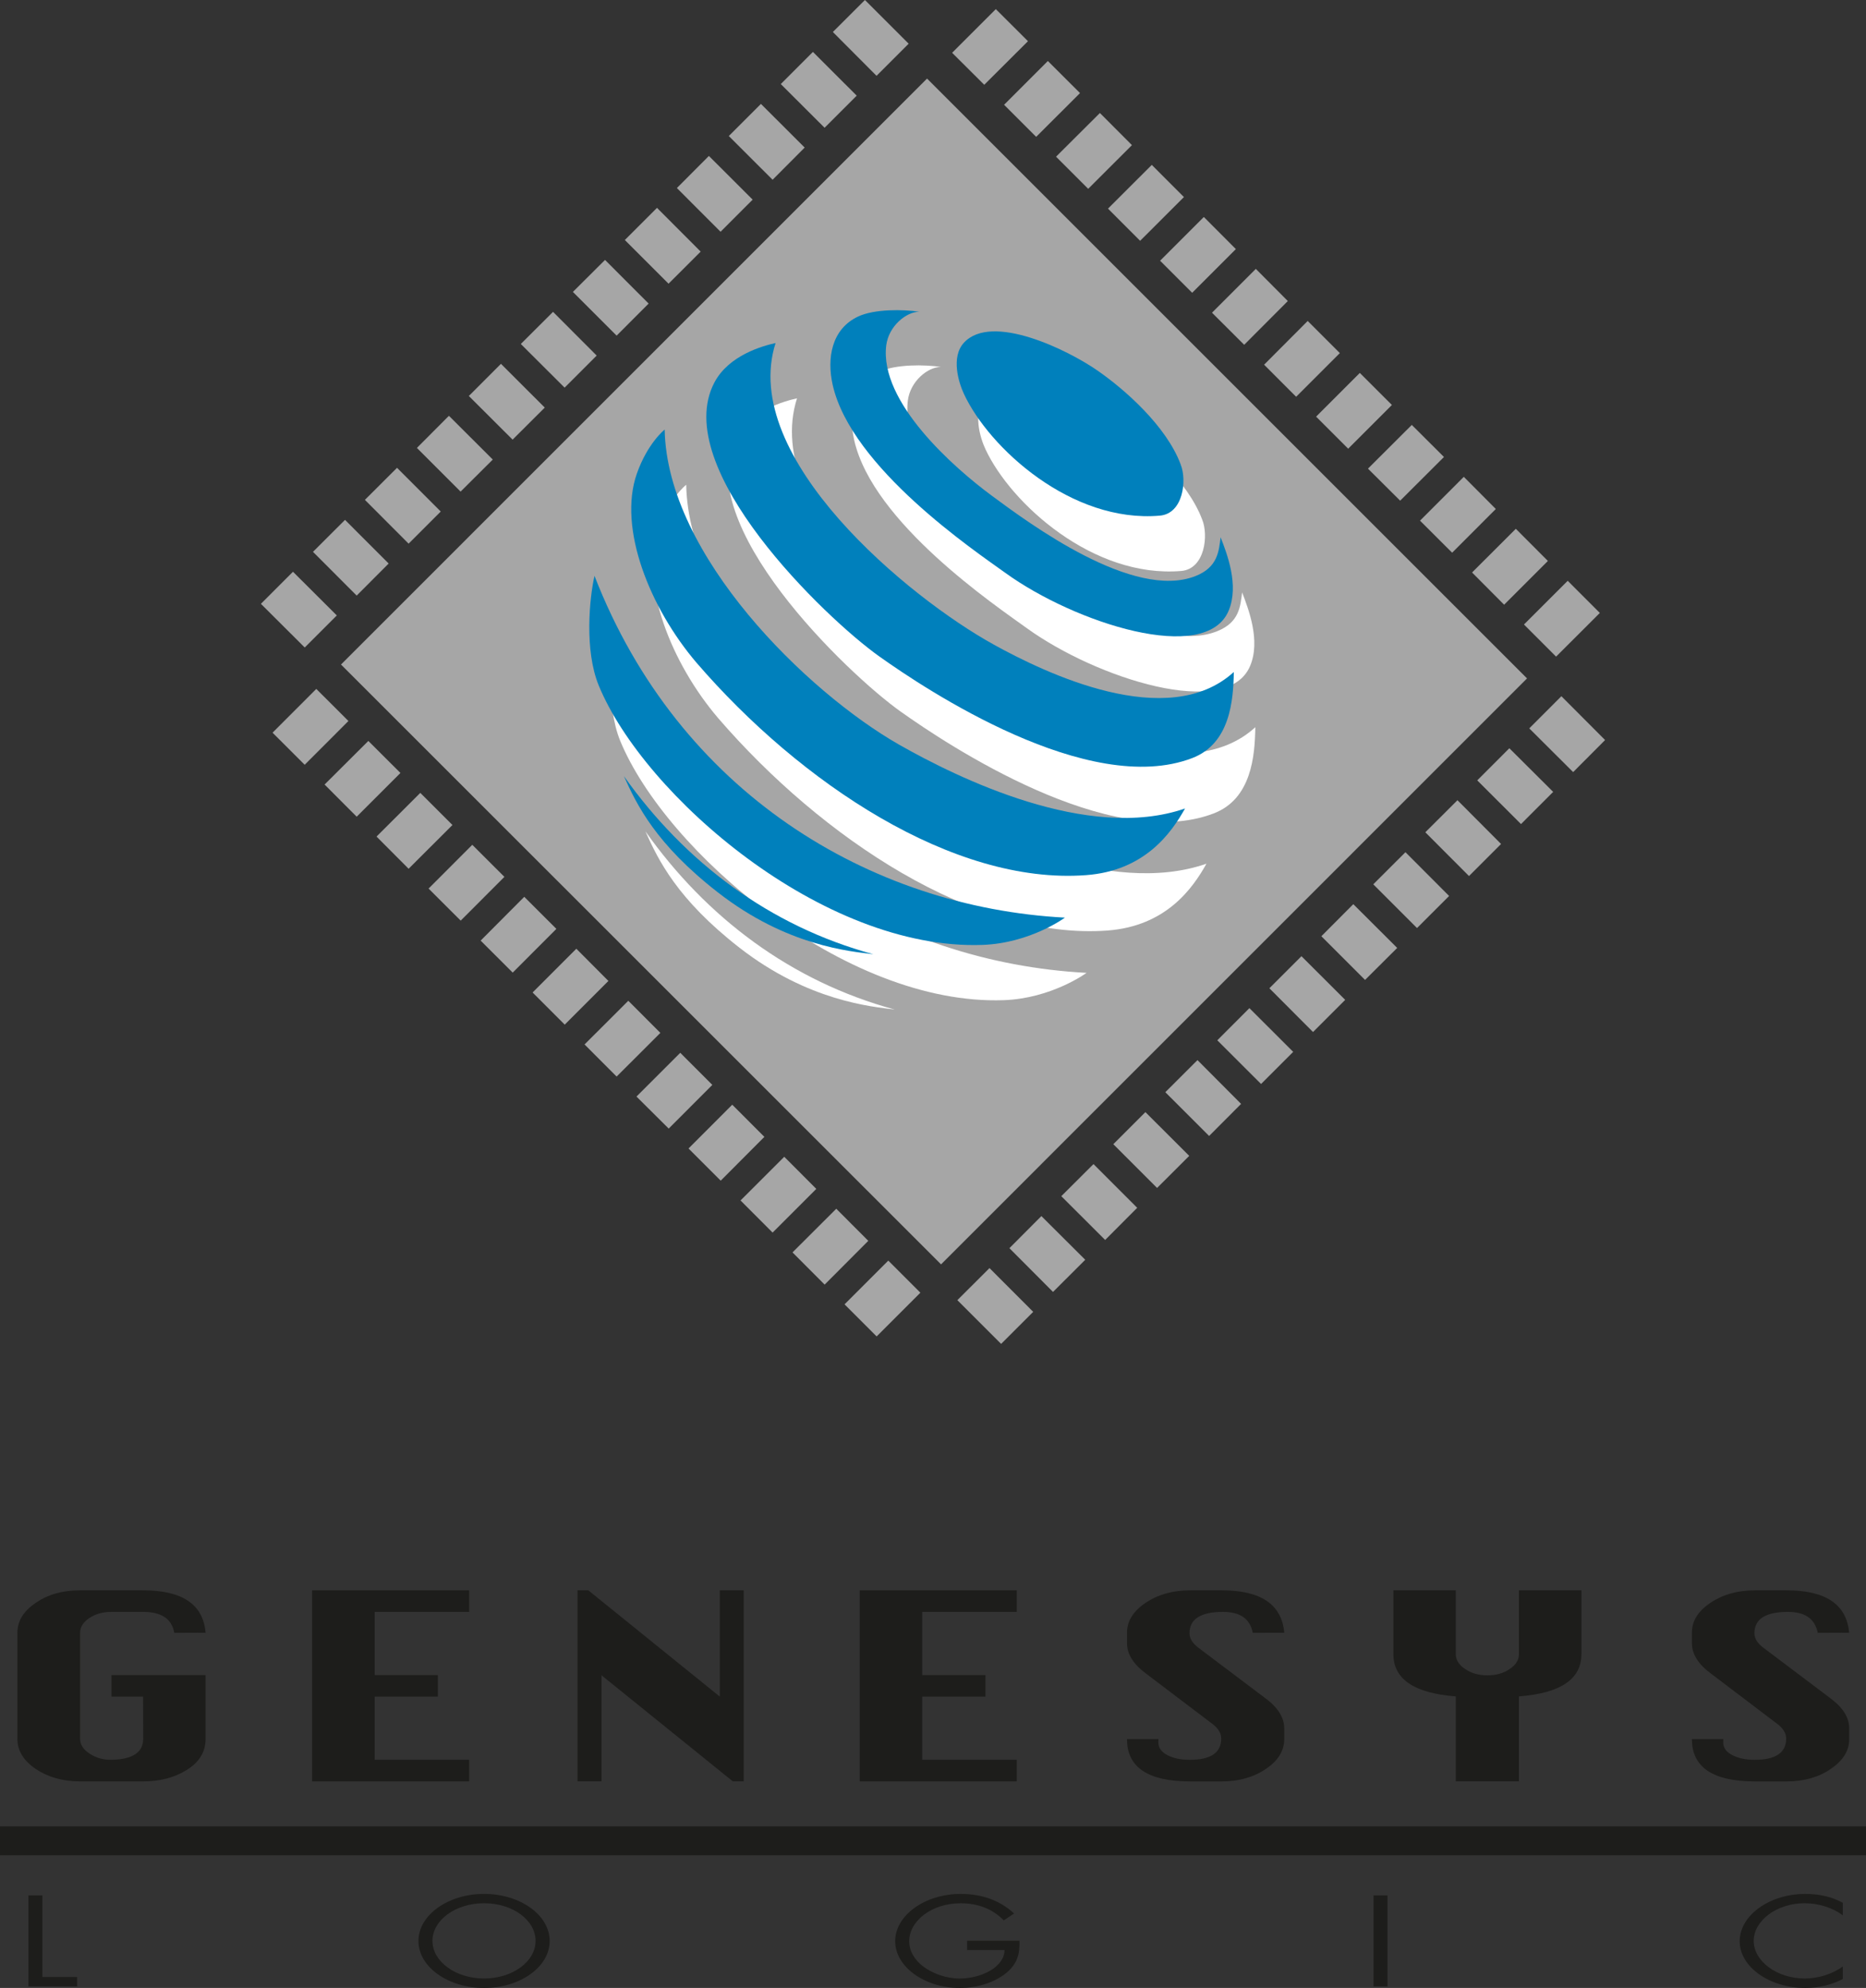 <?xml version="1.0" encoding="UTF-8"?>
<svg id="_圖層_1" data-name="圖層 1" xmlns="http://www.w3.org/2000/svg" viewBox="0 0 596.97 636.12">
  <rect x="0" y="0" width="596.97" height="636.12" fill="#333333" stroke="none"/>
  <defs>
    <style>
      .cls-1 {
        fill: #fff;
      }

      .cls-1, .cls-2, .cls-3, .cls-4 {
        stroke-width: 0px;
      }

      .cls-2 {
        fill: #a6a6a6;
      }

      .cls-3 {
        fill: #0080bc;
      }

      .cls-4 {
        fill: #1d1d1b;
      }
    </style>
  </defs>
  <g>
    <g>
      <polygon class="cls-2" points="301.06 404.58 109.09 212.64 296.58 25.14 488.53 217.08 301.06 404.58"/>
      <g>
        <polygon class="cls-2" points="320.28 430.03 306.28 416.03 316.56 405.77 330.54 419.77 320.28 430.03"/>
        <polygon class="cls-2" points="336.88 413.4 322.93 399.4 333.16 389.13 347.19 403.11 336.88 413.4"/>
        <polygon class="cls-2" points="353.56 396.77 339.53 382.76 349.83 372.49 363.81 386.48 353.56 396.77"/>
        <polygon class="cls-2" points="370.17 380.13 356.17 366.13 366.44 355.86 380.46 369.86 370.17 380.13"/>
        <polygon class="cls-2" points="386.82 363.49 372.81 349.49 383.1 339.22 397.05 353.23 386.82 363.49"/>
        <polygon class="cls-2" points="403.44 346.86 389.44 332.88 399.71 322.59 413.72 336.58 403.44 346.86"/>
        <polygon class="cls-2" points="420.06 330.23 406.1 316.23 416.36 305.97 430.35 319.94 420.06 330.23"/>
        <polygon class="cls-2" points="436.71 313.56 422.73 299.58 432.95 289.32 446.99 303.32 436.71 313.56"/>
        <polygon class="cls-2" points="453.33 296.96 439.34 282.97 449.63 272.69 463.6 286.7 453.33 296.96"/>
        <polygon class="cls-2" points="469.96 280.32 455.99 266.32 466.27 256.06 480.22 270.06 469.96 280.32"/>
        <polygon class="cls-2" points="486.6 263.69 472.6 249.71 482.87 239.43 496.89 253.39 486.6 263.69"/>
        <polygon class="cls-2" points="503.28 247.06 489.24 233.07 499.52 222.78 513.5 236.8 503.28 247.06"/>
      </g>
      <g>
        <polygon class="cls-2" points="97.49 207.19 83.47 193.22 93.73 182.95 107.75 196.93 97.49 207.19"/>
        <polygon class="cls-2" points="114.11 190.58 100.13 176.58 110.38 166.35 124.34 180.32 114.11 190.58"/>
        <polygon class="cls-2" points="130.72 173.96 116.74 159.95 127.02 149.69 141 163.68 130.72 173.96"/>
        <polygon class="cls-2" points="147.35 157.31 133.38 143.33 143.62 133.05 157.65 147.05 147.35 157.31"/>
        <polygon class="cls-2" points="163.99 140.68 149.99 126.71 160.27 116.42 174.28 130.42 163.99 140.68"/>
        <polygon class="cls-2" points="180.63 124.04 166.62 110.07 176.93 99.79 190.89 113.78 180.63 124.04"/>
        <polygon class="cls-2" points="197.27 107.4 183.28 93.41 193.56 83.17 207.51 97.14 197.27 107.4"/>
        <polygon class="cls-2" points="213.88 90.78 199.9 76.8 210.19 66.51 224.16 80.51 213.88 90.78"/>
        <polygon class="cls-2" points="230.52 74.16 216.55 60.17 226.79 49.9 240.79 63.88 230.52 74.16"/>
        <polygon class="cls-2" points="247.17 57.52 233.16 43.53 243.44 33.25 257.43 47.22 247.17 57.52"/>
        <polygon class="cls-2" points="263.8 40.88 249.79 26.9 260.07 16.61 274.08 30.61 263.8 40.88"/>
        <polygon class="cls-2" points="280.42 24.26 266.45 10.24 276.71 0 290.7 13.98 280.42 24.26"/>
      </g>
      <g>
        <rect class="cls-2" x="489.8" y="190.73" width="19.78" height="14.54" transform="translate(6.23 411.05) rotate(-44.97)"/>
        <polygon class="cls-2" points="495.2 179.5 481.2 193.5 470.94 183.19 484.94 169.21 495.2 179.5"/>
        <polygon class="cls-2" points="478.54 162.87 464.57 176.86 454.29 166.6 468.3 152.58 478.54 162.87"/>
        <polygon class="cls-2" points="461.95 146.23 447.94 160.21 437.64 149.96 451.66 135.97 461.95 146.23"/>
        <polygon class="cls-2" points="445.3 129.59 431.31 143.58 421.05 133.32 435.03 119.33 445.3 129.59"/>
        <polygon class="cls-2" points="428.64 112.98 414.66 126.96 404.41 116.7 418.36 102.7 428.64 112.98"/>
        <polygon class="cls-2" points="412 96.33 398.04 110.33 387.74 100.06 401.76 86.04 412 96.33"/>
        <polygon class="cls-2" points="395.38 79.71 381.4 93.69 371.14 83.43 385.13 69.43 395.38 79.71"/>
        <rect class="cls-2" x="356.73" y="57.66" width="19.8" height="14.55" transform="translate(61.34 278.08) rotate(-44.97)"/>
        <polygon class="cls-2" points="362.13 46.44 348.14 60.42 337.85 50.14 351.88 36.16 362.13 46.44"/>
        <polygon class="cls-2" points="345.52 29.79 331.49 43.79 321.23 33.53 335.23 19.52 345.52 29.79"/>
        <polygon class="cls-2" points="328.87 13.18 314.88 27.13 304.6 16.89 318.58 2.92 328.87 13.18"/>
      </g>
      <g>
        <rect class="cls-2" x="272.41" y="408.28" width="19.79" height="14.52" transform="translate(-211.15 321.38) rotate(-45.01)"/>
        <polygon class="cls-2" points="277.78 397.05 263.82 411.06 253.54 400.75 267.54 386.78 277.78 397.05"/>
        <polygon class="cls-2" points="261.15 380.43 247.17 394.41 236.91 384.13 250.9 370.15 261.15 380.43"/>
        <polygon class="cls-2" points="244.54 363.78 230.57 377.8 220.27 367.5 234.26 353.49 244.54 363.78"/>
        <polygon class="cls-2" points="227.89 347.15 213.93 361.13 203.62 350.88 217.63 336.88 227.89 347.15"/>
        <rect class="cls-2" x="189.25" y="325.11" width="19.78" height="14.52" transform="translate(-176.63 237.89) rotate(-44.96)"/>
        <polygon class="cls-2" points="194.64 313.89 180.67 327.87 170.39 317.58 184.38 303.58 194.64 313.89"/>
        <polygon class="cls-2" points="178 297.23 164.02 311.22 153.77 300.98 167.72 286.97 178 297.23"/>
        <rect class="cls-2" x="139.35" y="275.21" width="19.79" height="14.52" transform="translate(-156.11 188.52) rotate(-45.05)"/>
        <polygon class="cls-2" points="144.75 263.99 130.72 277.99 120.46 267.69 134.46 253.71 144.75 263.99"/>
        <polygon class="cls-2" points="128.11 247.34 114.11 261.33 103.84 251.04 117.84 237.09 128.11 247.34"/>
        <rect class="cls-2" x="89.44" y="225.3" width="19.8" height="14.53" transform="translate(-135.41 138.5) rotate(-45.03)"/>
      </g>
    </g>
    <g>
      <path class="cls-1" d="m301.03,117.41c-4.25,0-9.81,4.62-10.59,10.73-2.31,18.22,21.76,39.29,33.68,48.14,11.96,8.85,45.38,33.65,65.28,25.7,7.13-2.84,7.41-8,7.98-12.42,1.99,5.21,5.97,15.34,2.59,23.46-7.3,17.59-49.32,3.98-71.41-11.97-9.83-7.11-49.3-33.7-55.28-60.18-1.92-8.58-.4-17.91,8.12-21.93,5.22-2.44,14.42-2.29,19.62-1.53Z"/>
      <path class="cls-1" d="m384.62,166.29c2.02,4.97.89,15.73-6.69,16.41-28.22,2.39-54.57-21.59-62.65-38.93-1.72-3.65-4.23-11.84,0-16.44,8.85-9.66,33.23,2.34,42.74,8.95,8.7,6.02,22,17.71,26.6,30.02Z"/>
      <path class="cls-1" d="m324.81,223.98c16.44,9.05,55.65,28.05,76.79,8.72-.14,9.08-1.17,22.94-13.33,27.59-33.07,12.62-85.03-21.84-100.2-32.64-17.14-12.21-67.04-60.18-52.63-87.55,4.61-8.73,15.42-11.73,19.54-12.64-11.71,36.76,42.78,81.62,69.84,96.52Z"/>
      <path class="cls-1" d="m294.49,255.91c18.77,10.7,60.43,31.28,91.48,20.46-4.37,7.82-12.85,19.99-31.71,21.39-42.33,3.08-91.29-29.45-124.56-68.03-14.89-17.48-25.17-43.03-19.09-60.45,3.46-9.9,8.92-14.16,8.92-14.16.74,40.35,45.56,84.01,74.96,100.78Z"/>
      <path class="cls-1" d="m347.61,311.3s-11.1,8.18-26.46,8.74c-50.99,1.81-108.24-47.8-122.72-82.95-4.65-11.34-3-28.07-1.37-35.2,26.88,69.43,88.22,106.11,150.55,109.41Z"/>
      <path class="cls-1" d="m286.23,323.04c-7.35-.93-27.63-2.65-49.65-19.78-19.92-15.52-25.98-28.04-30.1-37.24,19.53,27.6,46.67,48.05,79.75,57.02Z"/>
    </g>
    <g>
      <path class="cls-3" d="m294.12,99.75c-4.22,0-9.8,4.62-10.59,10.73-2.28,18.23,21.76,39.27,33.73,48.11,11.97,8.86,45.35,33.68,65.29,25.71,7.08-2.83,7.38-7.97,7.95-12.37,2.02,5.2,5.98,15.29,2.59,23.44-7.3,17.58-49.3,3.95-71.38-12-9.84-7.08-49.33-33.67-55.32-60.21-1.91-8.55-.38-17.88,8.15-21.88,5.19-2.44,14.39-2.31,19.59-1.53Z"/>
      <path class="cls-3" d="m377.72,148.63c2.03,4.97.87,15.73-6.68,16.37-28.21,2.45-54.58-21.6-62.66-38.95-1.7-3.63-4.22-11.81,0-16.39,8.89-9.66,33.26,2.32,42.74,8.92,8.73,6.05,22.03,17.76,26.61,30.05Z"/>
      <path class="cls-3" d="m317.95,206.28c16.42,9.06,55.61,28.04,76.77,8.75-.14,9.1-1.2,22.94-13.34,27.56-33.12,12.66-85.04-21.81-100.17-32.61-17.16-12.21-67.08-60.2-52.66-87.59,4.6-8.72,15.42-11.71,19.57-12.62-11.73,36.75,42.76,81.6,69.83,96.5Z"/>
      <path class="cls-3" d="m287.6,238.26c18.74,10.65,60.48,31.21,91.52,20.44-4.39,7.84-12.91,19.98-31.76,21.34-42.31,3.13-91.29-29.39-124.55-68-14.88-17.46-25.17-42.99-19.09-60.43,3.46-9.87,8.92-14.15,8.92-14.15.75,40.34,45.55,83.99,74.96,100.8Z"/>
      <path class="cls-3" d="m340.7,293.62s-11.07,8.18-26.39,8.74c-51.05,1.83-108.26-47.79-122.75-82.98-4.65-11.29-2.98-28.01-1.37-35.12,26.91,69.39,88.21,106.05,150.52,109.37Z"/>
      <path class="cls-3" d="m279.33,305.33c-7.33-.91-27.63-2.61-49.63-19.75-19.95-15.52-25.98-28.05-30.11-37.24,19.54,27.57,46.66,48.01,79.74,56.98Z"/>
    </g>
  </g>
  <g>
    <path class="cls-4" d="m35.66,536h30.11v20.43c0,4.26-2.12,7.65-6.42,10.16-3.76,2.28-8.31,3.43-13.58,3.43h-20.22c-5.47,0-10.15-1.34-14.11-3.97-3.91-2.66-5.87-5.86-5.87-9.6v-34c0-3.7,1.92-6.89,5.84-9.54,3.87-2.69,8.59-4.03,14.14-4.03h20.22c12.59,0,19.25,4.52,20,13.57l-10.01.04c-.79-4.49-4.12-6.71-9.98-6.71h-10.11c-2.75,0-5.07.64-7.05,1.95-2.01,1.35-2.99,2.88-2.99,4.72v33.92c0,1.87,1.02,3.46,3.01,4.75,2.03,1.37,4.42,2.05,7.09,1.99,6.71-.13,10.08-2.4,10.08-6.72l-.03-13.49h-10.11v-6.89Z"/>
    <path class="cls-4" d="m99.84,570.01v-61.13h50.26v6.9h-30.23v20.22h20.21v6.89h-20.21v20.22h30.23v6.91h-50.26Z"/>
    <path class="cls-4" d="m184.76,570.01v-61.13h3.45l42.07,34.01v-34.01h7.64v61.13h-3.48l-42-33.94v33.94h-7.67Z"/>
    <path class="cls-4" d="m275.04,570.01v-61.13h50.25v6.9h-30.25v20.22h20.23v6.89h-20.23v20.22h30.25v6.91h-50.25Z"/>
    <path class="cls-4" d="m410.85,522.45l-10.06.04c-.85-4.49-4.04-6.71-9.51-6.71-7.17,0-10.74,2.28-10.74,6.87,0,1.66,1.01,3.26,3.02,4.73l21.32,16.08c4.01,2.98,5.97,6.19,5.97,9.59v3.44c0,3.71-1.92,6.87-5.86,9.53-3.89,2.67-8.62,4.01-14.11,4.01h-10.12c-13.48,0-20.22-4.51-20.22-13.54h10.08c-.02.47-.04.81-.04,1.1,0,1.71,1.01,3.11,3.1,4.14,1.92.93,4.25,1.39,6.93,1.39,6.73,0,10.08-2.28,10.08-6.79,0-1.73-.93-3.3-2.88-4.75l-21.31-16.16c-3.97-2.96-5.95-6.19-5.95-9.6v-3.41c0-3.67,1.98-6.85,5.95-9.53,3.95-2.66,8.71-4,14.27-4h10.12c12.5,0,19.17,4.52,19.97,13.57Z"/>
    <path class="cls-4" d="m465.73,570.01v-27.19c-13.3-1.01-19.96-5.51-19.96-13.55v-20.39h19.96v20.45c0,1.83,1,3.4,3,4.74,1.99,1.35,4.33,2.01,7.12,2.01s5.16-.66,7.11-2.01c2-1.33,2.98-2.9,2.98-4.74v-20.45h19.99v20.39c0,8.03-6.65,12.53-19.99,13.55v27.19h-20.22Z"/>
    <path class="cls-4" d="m591.6,522.45l-10.07.04c-.87-4.49-4.06-6.71-9.53-6.71-7.17,0-10.73,2.28-10.73,6.87,0,1.66,1.01,3.26,3.04,4.73l21.33,16.08c4,2.98,5.96,6.19,5.96,9.59v3.44c0,3.71-1.97,6.87-5.89,9.53-3.86,2.67-8.59,4.01-14.11,4.01h-10.13c-13.44,0-20.2-4.51-20.2-13.54h10.06c-.04.47-.04.81-.04,1.1,0,1.71,1.02,3.11,3.14,4.14,1.89.93,4.23,1.39,6.95,1.39,6.68,0,10.05-2.28,10.05-6.79,0-1.73-.96-3.3-2.89-4.75l-21.31-16.16c-3.97-2.96-5.96-6.19-5.96-9.6v-3.41c0-3.67,1.94-6.85,5.93-9.53,3.96-2.66,8.68-4,14.26-4h10.13c12.49,0,19.19,4.52,19.99,13.57Z"/>
    <path class="cls-4" d="m13.57,632.61h11.11v3.01h-15.58v-29.12h4.46v26.11Z"/>
    <path class="cls-4" d="m154.85,609.01c9.25,0,16.49,5.45,16.49,12.05s-7.35,12.03-16.49,12.03-16.5-5.47-16.5-12.03,7.28-12.05,16.5-12.05Zm0-2.99c-11.46,0-20.98,6.74-20.98,15.07s9.52,15.04,20.98,15.04,21-6.68,21-15.04-9.53-15.07-21-15.07Z"/>
    <path class="cls-4" d="m326.15,621c.11,3.91-.47,7.17-4.14,10.24-3.7,3.1-9.31,4.89-14.94,4.89-11.28,0-20.69-6.8-20.69-14.98s9.4-15.12,20.97-15.12c7.06,0,12.79,2.26,17.07,6.27l-3.3,2.2c-3.35-3.46-7.92-5.48-13.82-5.48-9.18,0-16.43,5.62-16.43,12.16,0,3.09,1.69,6,4.67,8.21,2.95,2.15,7.23,3.71,11.45,3.71,6.99,0,14.37-3.71,14.37-9.12h-11.96v-2.98h16.75Z"/>
    <path class="cls-4" d="m443.88,635.62h-4.46v-29.12h4.46v29.12Z"/>
    <path class="cls-4" d="m589.55,612.88c-3.19-2.4-7.65-3.87-12.25-3.87-8.97,0-16.26,5.64-16.26,12.05s7.33,12.03,16.36,12.03c4.5,0,8.96-1.53,12.15-3.84v4c-3.46,1.83-7.71,2.88-12,2.88-11.38,0-20.99-6.7-20.99-14.95s9.47-15.15,20.99-15.15c4.47,0,8.42.89,12,2.83v4.03Z"/>
    <polygon class="cls-4" points="593.26 584.41 0 584.41 0 593.66 596.97 593.66 596.97 584.41 593.26 584.41"/>
  </g>
</svg>